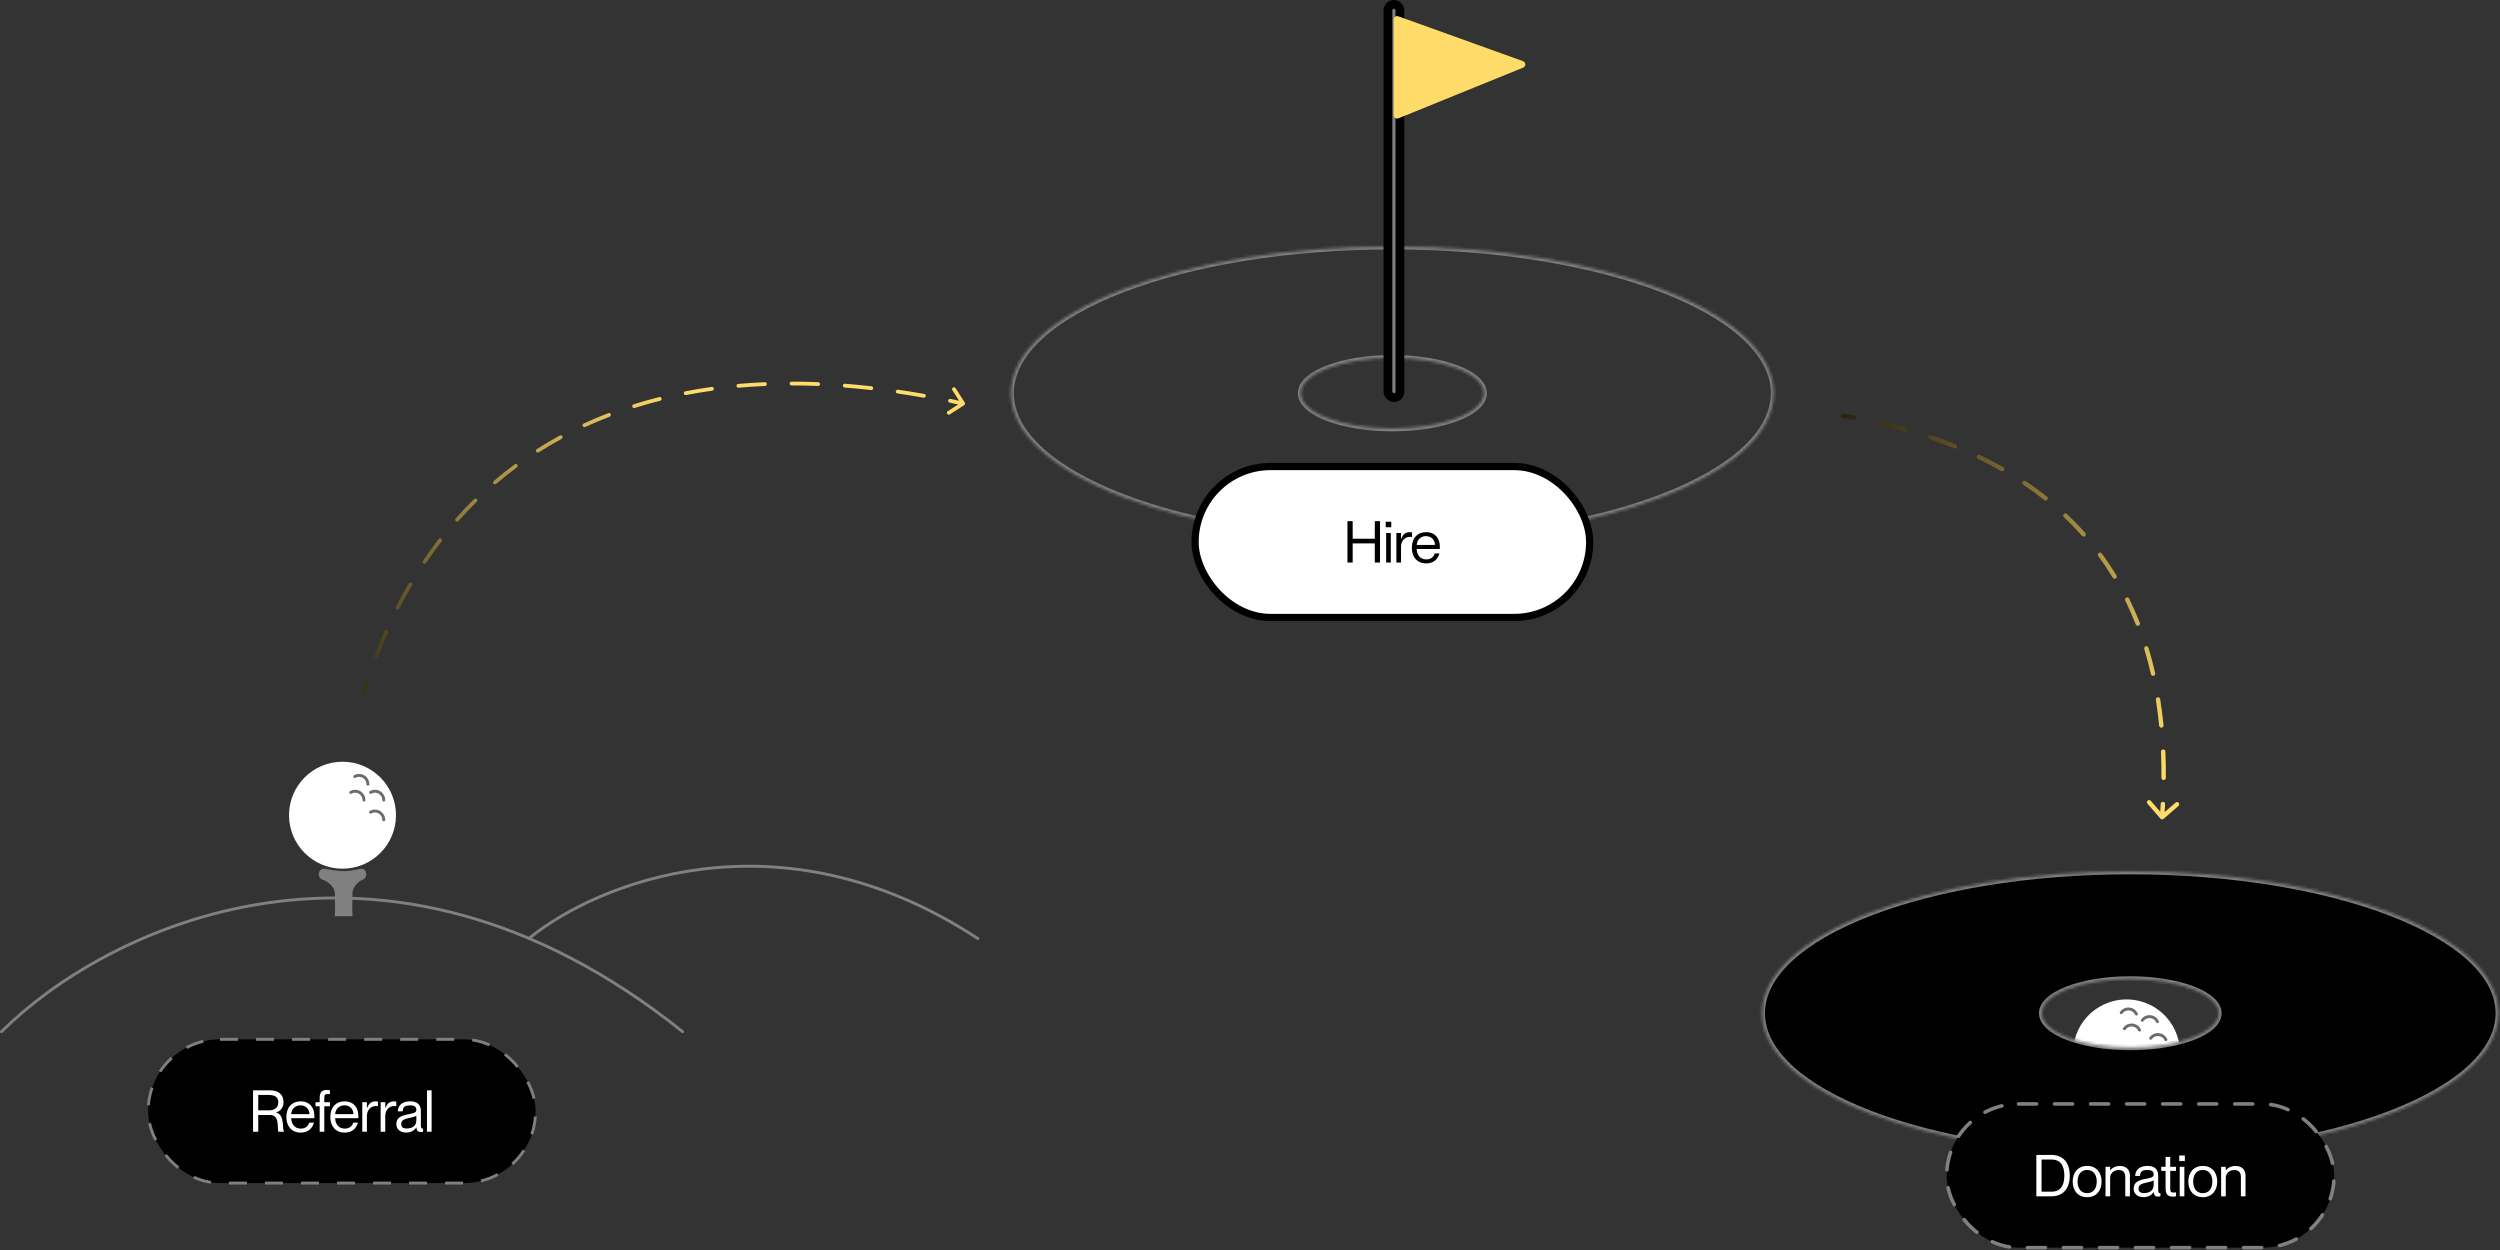 <svg width="852" height="426" viewBox="0 0 852 426" fill="none" xmlns="http://www.w3.org/2000/svg">
<rect x="0" y="0" width="852" height="426" fill="#333333" stroke="none"/>
<circle cx="724.725" cy="358.823" r="18.225" transform="rotate(-25.049 724.725 358.823)" fill="white"/>
<path d="M722.913 345.119C723.219 344.69 723.632 344.349 724.111 344.129C724.59 343.91 725.118 343.819 725.643 343.868C726.167 343.916 726.67 344.101 727.101 344.404C727.532 344.707 727.876 345.118 728.098 345.596" stroke="#6C6B6B" stroke-linecap="round" stroke-linejoin="round"/>
<path d="M730.092 347.725C730.398 347.296 730.811 346.954 731.29 346.735C731.769 346.515 732.297 346.425 732.822 346.473C733.346 346.521 733.849 346.706 734.28 347.009C734.711 347.313 735.055 347.724 735.277 348.201" stroke="#6C6B6B" stroke-linecap="round" stroke-linejoin="round"/>
<path d="M732.95 353.841C733.255 353.412 733.668 353.07 734.147 352.851C734.626 352.631 735.154 352.541 735.679 352.589C736.204 352.637 736.706 352.822 737.137 353.126C737.568 353.429 737.912 353.84 738.135 354.317" stroke="#6C6B6B" stroke-linecap="round" stroke-linejoin="round"/>
<path d="M723.978 350.585C724.284 350.156 724.697 349.815 725.176 349.595C725.654 349.375 726.183 349.285 726.707 349.333C727.232 349.382 727.735 349.566 728.166 349.87C728.597 350.173 728.94 350.584 729.163 351.061" stroke="#6C6B6B" stroke-linecap="round" stroke-linejoin="round"/>
<mask id="path-6-inside-1_40000007_673" fill="white">
<path d="M851.5 345.305C851.5 372.002 795.312 393.645 726 393.645C656.688 393.645 600.5 372.002 600.5 345.305C600.5 318.607 656.688 296.964 726 296.964C795.312 296.964 851.5 318.607 851.5 345.305ZM695.88 345.305C695.88 351.712 709.365 356.906 726 356.906C742.635 356.906 756.12 351.712 756.12 345.305C756.12 338.897 742.635 333.703 726 333.703C709.365 333.703 695.88 338.897 695.88 345.305Z"/>
</mask>
<path d="M851.5 345.305C851.5 372.002 795.312 393.645 726 393.645C656.688 393.645 600.5 372.002 600.5 345.305C600.5 318.607 656.688 296.964 726 296.964C795.312 296.964 851.5 318.607 851.5 345.305ZM695.88 345.305C695.88 351.712 709.365 356.906 726 356.906C742.635 356.906 756.12 351.712 756.12 345.305C756.12 338.897 742.635 333.703 726 333.703C709.365 333.703 695.88 338.897 695.88 345.305Z" fill="black" stroke="#808080" stroke-width="2" mask="url(#path-6-inside-1_40000007_673)"/>
<rect x="50.5" y="354.21" width="132.019" height="48.975" rx="24.487" fill="black"/>
<rect x="50.5" y="354.21" width="132.019" height="48.975" rx="24.487" stroke="#808080" stroke-width="0.987" stroke-dasharray="6.14 6.14"/>
<path d="M88.014 385.697H86.237V371.58H91.904C95.004 371.58 96.623 373.041 96.623 375.647C96.623 377.405 95.537 378.747 94.056 379.103V379.142C97.235 379.754 96.07 385.342 96.82 385.579V385.697H94.905C94.293 385.105 95.635 379.991 92.062 379.991H88.014V385.697ZM88.014 378.412H91.489C93.641 378.412 94.846 377.444 94.846 375.687C94.846 374.068 93.937 373.16 91.548 373.16H88.014V378.412ZM107.14 380.287C107.14 380.584 107.14 380.919 107.12 381.077H99.242C99.282 382.854 100.269 384.631 102.5 384.631C104.475 384.631 105.225 383.308 105.403 382.597H107.002C106.489 384.473 105.067 385.993 102.481 385.993C99.302 385.993 97.584 383.703 97.584 380.643C97.584 377.424 99.499 375.332 102.481 375.332C105.422 375.332 107.14 377.345 107.14 380.287ZM99.242 379.695H105.462C105.462 378.037 104.277 376.694 102.402 376.694C100.664 376.694 99.341 377.938 99.242 379.695ZM111.606 372.844C110.717 372.844 110.52 373.12 110.52 374.186V375.628H112.435V377.01H110.52V385.697H108.94V377.01H107.539V375.628H108.94V374.265C108.94 371.975 109.908 371.462 111.389 371.462C111.685 371.462 111.922 371.481 112.435 371.56V372.903C112.04 372.864 111.882 372.844 111.606 372.844ZM122.123 380.287C122.123 380.584 122.123 380.919 122.103 381.077H114.225C114.264 382.854 115.252 384.631 117.483 384.631C119.457 384.631 120.207 383.308 120.385 382.597H121.984C121.471 384.473 120.049 385.993 117.463 385.993C114.284 385.993 112.566 383.703 112.566 380.643C112.566 377.424 114.482 375.332 117.463 375.332C120.405 375.332 122.123 377.345 122.123 380.287ZM114.225 379.695H120.444C120.444 378.037 119.26 376.694 117.384 376.694C115.646 376.694 114.324 377.938 114.225 379.695ZM127.867 375.351C128.242 375.351 128.518 375.371 128.795 375.411V376.99C128.558 376.951 128.38 376.931 128.143 376.931C126.287 376.931 125.043 378.392 125.043 380.327V385.697H123.464V375.628H125.043V377.622H125.083C125.616 376.299 126.425 375.351 127.867 375.351ZM134.124 375.351C134.499 375.351 134.775 375.371 135.052 375.411V376.99C134.815 376.951 134.637 376.931 134.4 376.931C132.544 376.931 131.3 378.392 131.3 380.327V385.697H129.721V375.628H131.3V377.622H131.34C131.873 376.299 132.683 375.351 134.124 375.351ZM138.396 385.974C136.362 385.974 135.079 384.809 135.079 383.111C135.079 380.801 136.777 380.169 139.383 379.695C141.101 379.379 141.89 379.182 141.89 378.194C141.89 377.405 141.456 376.714 139.798 376.714C137.882 376.714 137.33 377.286 137.231 378.747H135.572C135.671 376.812 136.895 375.332 139.857 375.332C141.732 375.332 143.43 376.121 143.43 378.589V383.427C143.43 384.216 143.549 384.611 143.944 384.611C144.003 384.611 144.062 384.611 144.181 384.592V385.697C143.924 385.756 143.687 385.796 143.411 385.796C142.542 385.796 142.009 385.46 141.91 384.216H141.871C141.219 385.302 140.074 385.974 138.396 385.974ZM138.554 384.592C140.449 384.592 141.89 383.743 141.89 381.808V380.208C141.594 380.524 140.607 380.781 139.521 380.998C137.566 381.393 136.737 381.867 136.737 383.032C136.737 384.019 137.251 384.592 138.554 384.592ZM147.093 385.697H145.513V371.58H147.093V385.697Z" fill="white"/>
<rect x="663.426" y="376.222" width="132.019" height="48.975" rx="24.487" fill="black"/>
<rect x="663.426" y="376.222" width="132.019" height="48.975" rx="24.487" stroke="#808080" stroke-width="1.228" stroke-linecap="round" stroke-linejoin="round" stroke-dasharray="6.14 6.14"/>
<path d="M699.099 407.709H693.986V393.592H699.099C702.989 393.592 705.378 396.119 705.378 400.66C705.378 405.201 702.989 407.709 699.099 407.709ZM695.763 406.129H699.099C702.693 406.129 703.522 403.424 703.522 400.66C703.522 397.896 702.693 395.171 699.099 395.171H695.763V406.129ZM711.309 408.005C708.229 408.005 706.373 405.814 706.373 402.674C706.373 399.535 708.229 397.343 711.309 397.343C714.37 397.343 716.226 399.535 716.226 402.674C716.226 405.814 714.37 408.005 711.309 408.005ZM711.309 406.623C713.56 406.623 714.567 404.826 714.567 402.674C714.567 400.522 713.56 398.725 711.309 398.725C709.039 398.725 708.032 400.522 708.032 402.674C708.032 404.826 709.039 406.623 711.309 406.623ZM722.496 397.363C724.333 397.363 725.873 398.37 725.873 400.68V407.709H724.293V401.075C724.293 399.772 723.681 398.745 722.101 398.745C720.325 398.745 719.14 399.871 719.14 401.43V407.709H717.56V397.639H719.14V398.844H719.179C719.712 398.133 720.779 397.363 722.496 397.363ZM730.477 407.985C728.443 407.985 727.16 406.82 727.16 405.122C727.16 402.812 728.858 402.181 731.464 401.707C733.182 401.391 733.972 401.193 733.972 400.206C733.972 399.416 733.537 398.725 731.879 398.725C729.964 398.725 729.411 399.298 729.312 400.759H727.654C727.752 398.824 728.976 397.343 731.938 397.343C733.814 397.343 735.512 398.133 735.512 400.601V405.438C735.512 406.228 735.63 406.623 736.025 406.623C736.084 406.623 736.144 406.623 736.262 406.603V407.709C736.005 407.768 735.769 407.808 735.492 407.808C734.623 407.808 734.09 407.472 733.992 406.228H733.952C733.3 407.314 732.155 407.985 730.477 407.985ZM730.635 406.603C732.53 406.603 733.972 405.754 733.972 403.819V402.22C733.676 402.536 732.688 402.793 731.602 403.01C729.648 403.405 728.819 403.879 728.819 405.044C728.819 406.031 729.332 406.603 730.635 406.603ZM741.587 397.639V399.022H739.613V405.083C739.613 406.149 739.869 406.426 740.758 406.426C741.093 406.426 741.251 406.406 741.587 406.366V407.709C741.133 407.788 740.896 407.808 740.541 407.808C739.06 407.808 738.033 407.294 738.033 405.004V399.022H736.552V397.639H738.033V394.283H739.613V397.639H741.587ZM744.587 395.685H742.691V393.789H744.587V395.685ZM744.429 407.709H742.849V397.639H744.429V407.709ZM750.713 408.005C747.633 408.005 745.777 405.814 745.777 402.674C745.777 399.535 747.633 397.343 750.713 397.343C753.773 397.343 755.629 399.535 755.629 402.674C755.629 405.814 753.773 408.005 750.713 408.005ZM750.713 406.623C752.964 406.623 753.971 404.826 753.971 402.674C753.971 400.522 752.964 398.725 750.713 398.725C748.442 398.725 747.435 400.522 747.435 402.674C747.435 404.826 748.442 406.623 750.713 406.623ZM761.9 397.363C763.736 397.363 765.276 398.37 765.276 400.68V407.709H763.697V401.075C763.697 399.772 763.085 398.745 761.505 398.745C759.728 398.745 758.543 399.871 758.543 401.43V407.709H756.964V397.639H758.543V398.844H758.583C759.116 398.133 760.182 397.363 761.9 397.363Z" fill="white"/>
<mask id="path-11-inside-2_40000007_673" fill="white">
<path d="M604.515 134C604.515 161.614 546.312 184 474.515 184C402.718 184 344.515 161.614 344.515 134C344.515 106.386 402.718 84 474.515 84C546.312 84 604.515 106.386 604.515 134ZM443.315 134C443.315 140.627 457.283 146 474.515 146C491.746 146 505.715 140.627 505.715 134C505.715 127.373 491.746 122 474.515 122C457.283 122 443.315 127.373 443.315 134Z"/>
</mask>
<path d="M604.515 134C604.515 161.614 546.312 184 474.515 184C402.718 184 344.515 161.614 344.515 134C344.515 106.386 402.718 84 474.515 84C546.312 84 604.515 106.386 604.515 134ZM443.315 134C443.315 140.627 457.283 146 474.515 146C491.746 146 505.715 140.627 505.715 134C505.715 127.373 491.746 122 474.515 122C457.283 122 443.315 127.373 443.315 134Z" stroke="#808080" stroke-width="2" mask="url(#path-11-inside-2_40000007_673)"/>
<rect x="407.285" y="159" width="134.475" height="51.431" rx="25.715" fill="white"/>
<rect x="407.285" y="159" width="134.475" height="51.431" rx="25.715" stroke="black" stroke-width="2.456" stroke-linecap="round"/>
<path d="M460.99 191.716H459.213V177.599H460.99V183.601H468.532V177.599H470.309V191.716H468.532V185.18H460.99V191.716ZM474.142 179.692H472.246V177.796H474.142V179.692ZM473.984 191.716H472.404V181.646H473.984V191.716ZM480.288 181.37C480.663 181.37 480.939 181.39 481.216 181.429V183.009C480.979 182.969 480.801 182.949 480.564 182.949C478.708 182.949 477.464 184.41 477.464 186.345V191.716H475.885V181.646H477.464V183.64H477.504C478.037 182.318 478.846 181.37 480.288 181.37ZM490.702 186.306C490.702 186.602 490.702 186.938 490.683 187.096H482.805C482.844 188.873 483.831 190.65 486.062 190.65C488.037 190.65 488.787 189.327 488.965 188.616H490.564C490.051 190.492 488.629 192.012 486.043 192.012C482.864 192.012 481.146 189.722 481.146 186.661C481.146 183.443 483.061 181.35 486.043 181.35C488.985 181.35 490.702 183.364 490.702 186.306ZM482.805 185.714H489.024C489.024 184.055 487.839 182.712 485.964 182.712C484.226 182.712 482.903 183.956 482.805 185.714Z" fill="black"/>
<path d="M328.599 138.081C328.901 137.889 328.989 137.488 328.796 137.186L325.653 132.274C325.46 131.972 325.059 131.884 324.757 132.077C324.456 132.27 324.368 132.671 324.561 132.972L327.355 137.339L322.988 140.133C322.687 140.326 322.599 140.727 322.792 141.028C322.984 141.33 323.385 141.418 323.687 141.225L328.599 138.081ZM125.853 232.47C125.961 232.129 125.772 231.764 125.431 231.656C125.09 231.547 124.726 231.736 124.617 232.077L125.235 232.273L125.853 232.47ZM127.597 223.477C127.471 223.812 127.641 224.186 127.976 224.311C128.311 224.437 128.685 224.268 128.81 223.933L128.204 223.705L127.597 223.477ZM132.218 215.561C132.361 215.234 132.213 214.851 131.885 214.707C131.557 214.563 131.175 214.712 131.031 215.04L131.624 215.301L132.218 215.561ZM134.929 206.807C134.766 207.126 134.893 207.516 135.212 207.678C135.531 207.841 135.921 207.714 136.084 207.395L135.506 207.101L134.929 206.807ZM140.417 199.471C140.598 199.163 140.495 198.766 140.186 198.584C139.877 198.403 139.48 198.507 139.299 198.816L139.858 199.143L140.417 199.471ZM144.15 191.103C143.95 191.4 144.029 191.803 144.326 192.003C144.623 192.203 145.025 192.124 145.225 191.828L144.688 191.465L144.15 191.103ZM150.508 184.506C150.727 184.222 150.675 183.815 150.392 183.597C150.108 183.378 149.701 183.43 149.483 183.713L149.996 184.109L150.508 184.506ZM155.291 176.69C155.053 176.958 155.078 177.367 155.346 177.604C155.614 177.842 156.024 177.817 156.261 177.549L155.776 177.119L155.291 176.69ZM162.471 170.998C162.726 170.747 162.73 170.337 162.478 170.082C162.227 169.827 161.817 169.824 161.562 170.075L162.017 170.537L162.471 170.998ZM168.274 163.911C168.002 164.144 167.97 164.553 168.203 164.825C168.435 165.097 168.845 165.129 169.116 164.896L168.695 164.404L168.274 163.911ZM176.175 159.271C176.462 159.058 176.523 158.652 176.309 158.365C176.096 158.077 175.691 158.017 175.403 158.23L175.789 158.75L176.175 159.271ZM182.919 153.058C182.617 153.25 182.528 153.651 182.721 153.952C182.913 154.254 183.314 154.343 183.616 154.15L183.267 153.604L182.919 153.058ZM191.379 149.566C191.694 149.395 191.81 149.001 191.638 148.687C191.467 148.373 191.073 148.257 190.759 148.428L191.069 148.997L191.379 149.566ZM198.9 144.341C198.575 144.49 198.433 144.875 198.583 145.2C198.732 145.525 199.117 145.667 199.442 145.518L199.171 144.929L198.9 144.341ZM207.763 142.006C208.097 141.878 208.263 141.503 208.135 141.169C208.007 140.835 207.632 140.668 207.298 140.797L207.53 141.402L207.763 142.006ZM215.908 137.792C215.567 137.899 215.377 138.263 215.485 138.604C215.592 138.946 215.956 139.136 216.297 139.028L216.103 138.41L215.908 137.792ZM224.995 136.573C225.342 136.486 225.553 136.134 225.465 135.787C225.378 135.44 225.026 135.229 224.679 135.316L224.837 135.944L224.995 136.573ZM233.561 133.351C233.21 133.418 232.98 133.758 233.048 134.11C233.115 134.461 233.455 134.691 233.806 134.624L233.684 133.987L233.561 133.351ZM242.716 133.152C243.071 133.103 243.318 132.776 243.269 132.421C243.22 132.067 242.893 131.819 242.538 131.868L242.627 132.51L242.716 133.152ZM251.58 130.843C251.223 130.875 250.96 131.19 250.991 131.546C251.023 131.903 251.338 132.166 251.694 132.134L251.637 131.489L251.58 130.843ZM260.714 131.544C261.072 131.528 261.349 131.226 261.334 130.868C261.319 130.511 261.017 130.233 260.659 130.249L260.687 130.896L260.714 131.544ZM269.756 130.057C269.398 130.057 269.108 130.347 269.108 130.705C269.108 131.063 269.398 131.353 269.756 131.353L269.756 130.705L269.756 130.057ZM278.802 131.537C279.16 131.551 279.461 131.273 279.475 130.916C279.49 130.558 279.211 130.256 278.854 130.242L278.828 130.89L278.802 131.537ZM287.94 130.778C287.584 130.75 287.272 131.017 287.244 131.374C287.217 131.731 287.484 132.042 287.84 132.07L287.89 131.424L287.94 130.778ZM296.863 132.928C297.218 132.968 297.539 132.712 297.579 132.357C297.619 132.001 297.363 131.68 297.007 131.64L296.935 132.284L296.863 132.928ZM306.028 132.804C305.673 132.753 305.345 132.998 305.293 133.352C305.242 133.707 305.487 134.035 305.841 134.087L305.934 133.446L306.028 132.804ZM314.757 135.522C315.109 135.584 315.445 135.348 315.507 134.996C315.569 134.643 315.334 134.307 314.981 134.245L314.869 134.883L314.757 135.522ZM323.896 135.948C323.545 135.876 323.203 136.101 323.131 136.452C323.059 136.803 323.284 137.145 323.635 137.217L323.765 136.582L323.896 135.948ZM123.913 236.618L124.535 236.799C124.957 235.348 125.396 233.904 125.853 232.47L125.235 232.273L124.617 232.077C124.158 233.522 123.716 234.975 123.291 236.437L123.913 236.618ZM128.204 223.705L128.81 223.933C129.875 221.102 131.01 218.31 132.218 215.561L131.624 215.301L131.031 215.04C129.814 217.81 128.67 220.624 127.597 223.477L128.204 223.705ZM135.506 207.101L136.084 207.395C137.454 204.704 138.898 202.061 140.417 199.471L139.858 199.143L139.299 198.816C137.766 201.428 136.31 204.093 134.929 206.807L135.506 207.101ZM144.688 191.465L145.225 191.828C146.909 189.328 148.67 186.886 150.508 184.506L149.996 184.109L149.483 183.713C147.627 186.117 145.849 188.581 144.15 191.103L144.688 191.465ZM155.776 177.119L156.261 177.549C158.252 175.299 160.322 173.114 162.471 170.998L162.017 170.537L161.562 170.075C159.391 172.212 157.301 174.418 155.291 176.69L155.776 177.119ZM168.695 164.404L169.116 164.896C171.391 162.949 173.743 161.073 176.175 159.271L175.789 158.75L175.403 158.23C172.947 160.05 170.571 161.945 168.274 163.911L168.695 164.404ZM183.267 153.604L183.616 154.15C186.128 152.547 188.716 151.018 191.379 149.566L191.069 148.997L190.759 148.428C188.069 149.894 185.456 151.439 182.919 153.058L183.267 153.604ZM199.171 144.929L199.442 145.518C202.145 144.272 204.918 143.1 207.763 142.006L207.53 141.402L207.298 140.797C204.427 141.901 201.628 143.083 198.9 144.341L199.171 144.929ZM216.103 138.41L216.297 139.028C219.131 138.136 222.03 137.317 224.995 136.573L224.837 135.944L224.679 135.316C221.69 136.066 218.767 136.892 215.908 137.792L216.103 138.41ZM233.684 133.987L233.806 134.624C236.717 134.063 239.687 133.572 242.716 133.152L242.627 132.51L242.538 131.868C239.487 132.291 236.495 132.786 233.561 133.351L233.684 133.987ZM251.637 131.489L251.694 132.134C254.648 131.872 257.655 131.674 260.714 131.544L260.687 130.896L260.659 130.249C257.58 130.38 254.554 130.579 251.58 130.843L251.637 131.489ZM269.756 130.705L269.756 131.353C272.724 131.354 275.739 131.414 278.802 131.537L278.828 130.89L278.854 130.242C275.774 130.119 272.742 130.058 269.756 130.057L269.756 130.705ZM287.89 131.424L287.84 132.07C290.806 132.3 293.813 132.585 296.863 132.928L296.935 132.284L297.007 131.64C293.943 131.296 290.921 131.008 287.94 130.778L287.89 131.424ZM305.934 133.446L305.841 134.087C308.775 134.513 311.747 134.991 314.757 135.522L314.869 134.883L314.981 134.245C311.959 133.713 308.975 133.233 306.028 132.804L305.934 133.446ZM323.765 136.582L323.635 137.217C325.118 137.522 326.61 137.839 328.111 138.169L328.25 137.536L328.389 136.903C326.883 136.572 325.385 136.253 323.896 135.948L323.765 136.582Z" fill="url(#paint0_linear_40000007_673)"/>
<path d="M736.28 278.995C736.551 279.308 737.025 279.342 737.338 279.071L742.438 274.649C742.751 274.377 742.784 273.904 742.513 273.591C742.242 273.278 741.768 273.244 741.455 273.515L736.922 277.446L732.991 272.913C732.72 272.6 732.246 272.566 731.933 272.837C731.62 273.109 731.586 273.582 731.858 273.895L736.28 278.995ZM631.776 143.101C632.184 143.176 632.575 142.907 632.649 142.499C632.724 142.092 632.455 141.701 632.048 141.626L631.912 142.364L631.776 143.101ZM640.828 143.437C640.425 143.345 640.022 143.597 639.93 144.001C639.837 144.404 640.089 144.807 640.493 144.899L640.661 144.168L640.828 143.437ZM649.125 147.096C649.524 147.207 649.938 146.975 650.05 146.576C650.162 146.177 649.929 145.763 649.53 145.651L649.328 146.373L649.125 147.096ZM658.1 148.296C657.707 148.164 657.282 148.374 657.149 148.766C657.016 149.159 657.227 149.585 657.619 149.717L657.859 149.007L658.1 148.296ZM665.966 152.808C666.35 152.963 666.788 152.777 666.943 152.393C667.098 152.009 666.912 151.572 666.528 151.417L666.247 152.112L665.966 152.808ZM674.744 155.039C674.37 154.859 673.922 155.017 673.743 155.39C673.564 155.764 673.721 156.212 674.095 156.391L674.419 155.715L674.744 155.039ZM681.971 160.509C682.332 160.713 682.789 160.587 682.994 160.227C683.199 159.867 683.073 159.409 682.713 159.205L682.342 159.857L681.971 160.509ZM690.358 163.935C690.014 163.703 689.548 163.795 689.317 164.138C689.086 164.482 689.177 164.948 689.521 165.179L689.94 164.557L690.358 163.935ZM696.68 170.422C697.004 170.681 697.476 170.627 697.734 170.303C697.992 169.979 697.939 169.508 697.615 169.249L697.148 169.836L696.68 170.422ZM704.408 175.151C704.107 174.866 703.633 174.879 703.348 175.18C703.063 175.481 703.076 175.955 703.376 176.24L703.892 175.696L704.408 175.151ZM709.539 182.618C709.813 182.928 710.287 182.957 710.598 182.683C710.908 182.409 710.937 181.935 710.663 181.624L710.101 182.121L709.539 182.618ZM716.313 188.63C716.067 188.296 715.598 188.224 715.264 188.469C714.93 188.715 714.858 189.184 715.104 189.518L715.708 189.074L716.313 188.63ZM720.026 196.892C720.24 197.247 720.701 197.36 721.055 197.146C721.41 196.932 721.523 196.47 721.309 196.116L720.667 196.504L720.026 196.892ZM725.624 204.016C725.442 203.645 724.992 203.491 724.62 203.674C724.249 203.857 724.095 204.306 724.278 204.678L724.951 204.347L725.624 204.016ZM727.85 212.793C728.001 213.179 728.436 213.369 728.822 213.218C729.207 213.067 729.397 212.631 729.246 212.246L728.548 212.519L727.85 212.793ZM732.196 220.746C732.075 220.349 731.656 220.126 731.26 220.247C730.864 220.367 730.64 220.786 730.761 221.183L731.478 220.964L732.196 220.746ZM733.035 229.767C733.127 230.171 733.529 230.424 733.932 230.332C734.336 230.24 734.589 229.838 734.498 229.435L733.766 229.601L733.035 229.767ZM736.193 238.249C736.128 237.84 735.744 237.561 735.335 237.626C734.926 237.691 734.647 238.075 734.712 238.484L735.452 238.367L736.193 238.249ZM735.84 247.316C735.88 247.729 736.247 248.03 736.66 247.99C737.072 247.949 737.373 247.582 737.333 247.17L736.587 247.243L735.84 247.316ZM737.96 256.129C737.943 255.715 737.593 255.394 737.179 255.412C736.765 255.43 736.444 255.78 736.462 256.194L737.211 256.161L737.96 256.129ZM736.624 265.076C736.622 265.491 736.955 265.828 737.37 265.831C737.784 265.833 738.122 265.499 738.124 265.085L737.374 265.081L736.624 265.076ZM737.869 274.045C737.89 273.632 737.571 273.279 737.158 273.258C736.744 273.238 736.392 273.556 736.371 273.97L737.12 274.008L737.869 274.045ZM627.5 141.599L627.379 142.339C628.854 142.579 630.32 142.833 631.776 143.101L631.912 142.364L632.048 141.626C630.581 141.356 629.106 141.1 627.62 140.858L627.5 141.599ZM640.661 144.168L640.493 144.899C643.417 145.57 646.295 146.302 649.125 147.096L649.328 146.373L649.53 145.651C646.676 144.851 643.775 144.113 640.828 143.437L640.661 144.168ZM657.859 149.007L657.619 149.717C660.459 150.677 663.242 151.707 665.966 152.808L666.247 152.112L666.528 151.417C663.776 150.305 660.966 149.265 658.1 148.296L657.859 149.007ZM674.419 155.715L674.095 156.391C676.789 157.684 679.416 159.056 681.971 160.509L682.342 159.857L682.713 159.205C680.126 157.734 677.469 156.346 674.744 155.039L674.419 155.715ZM689.94 164.557L689.521 165.179C691.989 166.839 694.376 168.586 696.68 170.422L697.148 169.836L697.615 169.249C695.279 167.387 692.858 165.616 690.358 163.935L689.94 164.557ZM703.892 175.696L703.376 176.24C705.521 178.272 707.577 180.397 709.539 182.618L710.101 182.121L710.663 181.624C708.671 179.37 706.585 177.213 704.408 175.151L703.892 175.696ZM715.708 189.074L715.104 189.518C716.839 191.881 718.481 194.338 720.026 196.892L720.667 196.504L721.309 196.116C719.742 193.524 718.075 191.029 716.313 188.63L715.708 189.074ZM724.951 204.347L724.278 204.678C725.562 207.292 726.754 209.997 727.85 212.793L728.548 212.519L729.246 212.246C728.136 209.411 726.927 206.669 725.624 204.016L724.951 204.347ZM731.478 220.964L730.761 221.183C731.607 223.962 732.366 226.823 733.035 229.767L733.766 229.601L734.498 229.435C733.821 226.456 733.052 223.56 732.196 220.746L731.478 220.964ZM735.452 238.367L734.712 238.484C735.168 241.355 735.545 244.299 735.84 247.316L736.587 247.243L737.333 247.17C737.035 244.124 736.654 241.15 736.193 238.249L735.452 238.367ZM737.211 256.161L736.462 256.194C736.587 259.091 736.642 262.052 736.624 265.076L737.374 265.081L738.124 265.085C738.142 262.037 738.087 259.052 737.96 256.129L737.211 256.161ZM737.12 274.008L736.371 273.97C736.296 275.449 736.206 276.943 736.098 278.451L736.846 278.504L737.594 278.557C737.703 277.039 737.794 275.535 737.869 274.045L737.12 274.008Z" fill="url(#paint1_linear_40000007_673)"/>
<rect x="473.016" y="1.5" width="4.065" height="134" rx="2.033" fill="#808080" stroke="black" stroke-width="3"/>
<path d="M519.038 20.838C520.06 21.205 520.089 22.64 519.083 23.049L476.578 40.324C475.799 40.64 474.948 40.068 474.948 39.227L474.948 6.67C474.948 5.85 475.761 5.279 476.533 5.556L519.038 20.838Z" fill="#FFDC69"/>
<path d="M0.5 351.598C34.911 317.212 129.514 269.071 232.642 351.598" stroke="#808080" stroke-linecap="round"/>
<path d="M180.218 319.862C202.902 301.259 265.266 275.215 333.25 319.862" stroke="#808080" stroke-linecap="round"/>
<circle cx="116.725" cy="277.823" r="18.225" fill="white"/>
<path d="M120.886 264.642C121.344 264.383 121.863 264.249 122.39 264.253C122.917 264.256 123.433 264.398 123.888 264.664C124.343 264.93 124.721 265.31 124.982 265.767C125.244 266.225 125.382 266.742 125.381 267.269" stroke="#6C6B6B" stroke-linecap="round" stroke-linejoin="round"/>
<path d="M126.286 270.042C126.745 269.783 127.263 269.648 127.79 269.652C128.317 269.656 128.834 269.798 129.289 270.063C129.744 270.329 130.121 270.71 130.383 271.167C130.645 271.624 130.782 272.142 130.782 272.669" stroke="#6C6B6B" stroke-linecap="round" stroke-linejoin="round"/>
<path d="M126.286 276.792C126.745 276.533 127.263 276.398 127.79 276.402C128.317 276.406 128.834 276.548 129.289 276.813C129.744 277.079 130.121 277.46 130.383 277.917C130.645 278.374 130.782 278.892 130.782 279.419" stroke="#6C6B6B" stroke-linecap="round" stroke-linejoin="round"/>
<path d="M119.536 270.042C119.995 269.783 120.513 269.648 121.04 269.652C121.567 269.656 122.084 269.798 122.539 270.063C122.994 270.329 123.371 270.71 123.633 271.167C123.895 271.624 124.032 272.142 124.032 272.669" stroke="#6C6B6B" stroke-linecap="round" stroke-linejoin="round"/>
<path d="M122.642 296.117C123.209 295.962 123.742 296.071 124.146 296.398C124.529 296.706 124.734 297.157 124.801 297.593C124.931 298.447 124.545 299.567 123.373 299.888C123.369 299.89 123.313 299.91 123.198 299.97C123.083 300.03 122.934 300.117 122.764 300.231C122.422 300.458 122.007 300.783 121.607 301.198C120.804 302.03 120.11 303.172 120.11 304.582C120.11 309.168 119.986 309.635 120.109 311.529L120.156 312.248H114.074L114.129 311.522C114.273 309.632 114.127 309.179 114.127 304.582C114.127 303.212 113.339 302.08 112.387 301.234C111.917 300.816 111.427 300.487 111.021 300.255C110.819 300.14 110.641 300.05 110.502 299.988C110.432 299.956 110.374 299.934 110.33 299.917C110.284 299.9 110.263 299.894 110.263 299.894C109.013 299.601 108.489 298.521 108.656 297.576C108.739 297.113 108.991 296.663 109.417 296.368C109.853 296.067 110.409 295.971 111.009 296.112C112.45 296.449 115.694 296.888 117.296 296.913C118.65 296.888 121.417 296.452 122.642 296.117Z" fill="#808080"/>
<defs>
<linearGradient id="paint0_linear_40000007_673" x1="246.965" y1="149.085" x2="116.844" y2="284.918" gradientUnits="userSpaceOnUse">
<stop stop-color="#FFDC69"/>
<stop offset="1"/>
</linearGradient>
<linearGradient id="paint1_linear_40000007_673" x1="737.604" y1="263.325" x2="580.895" y2="154.195" gradientUnits="userSpaceOnUse">
<stop stop-color="#FFDC69"/>
<stop offset="1"/>
</linearGradient>
</defs>
</svg>
